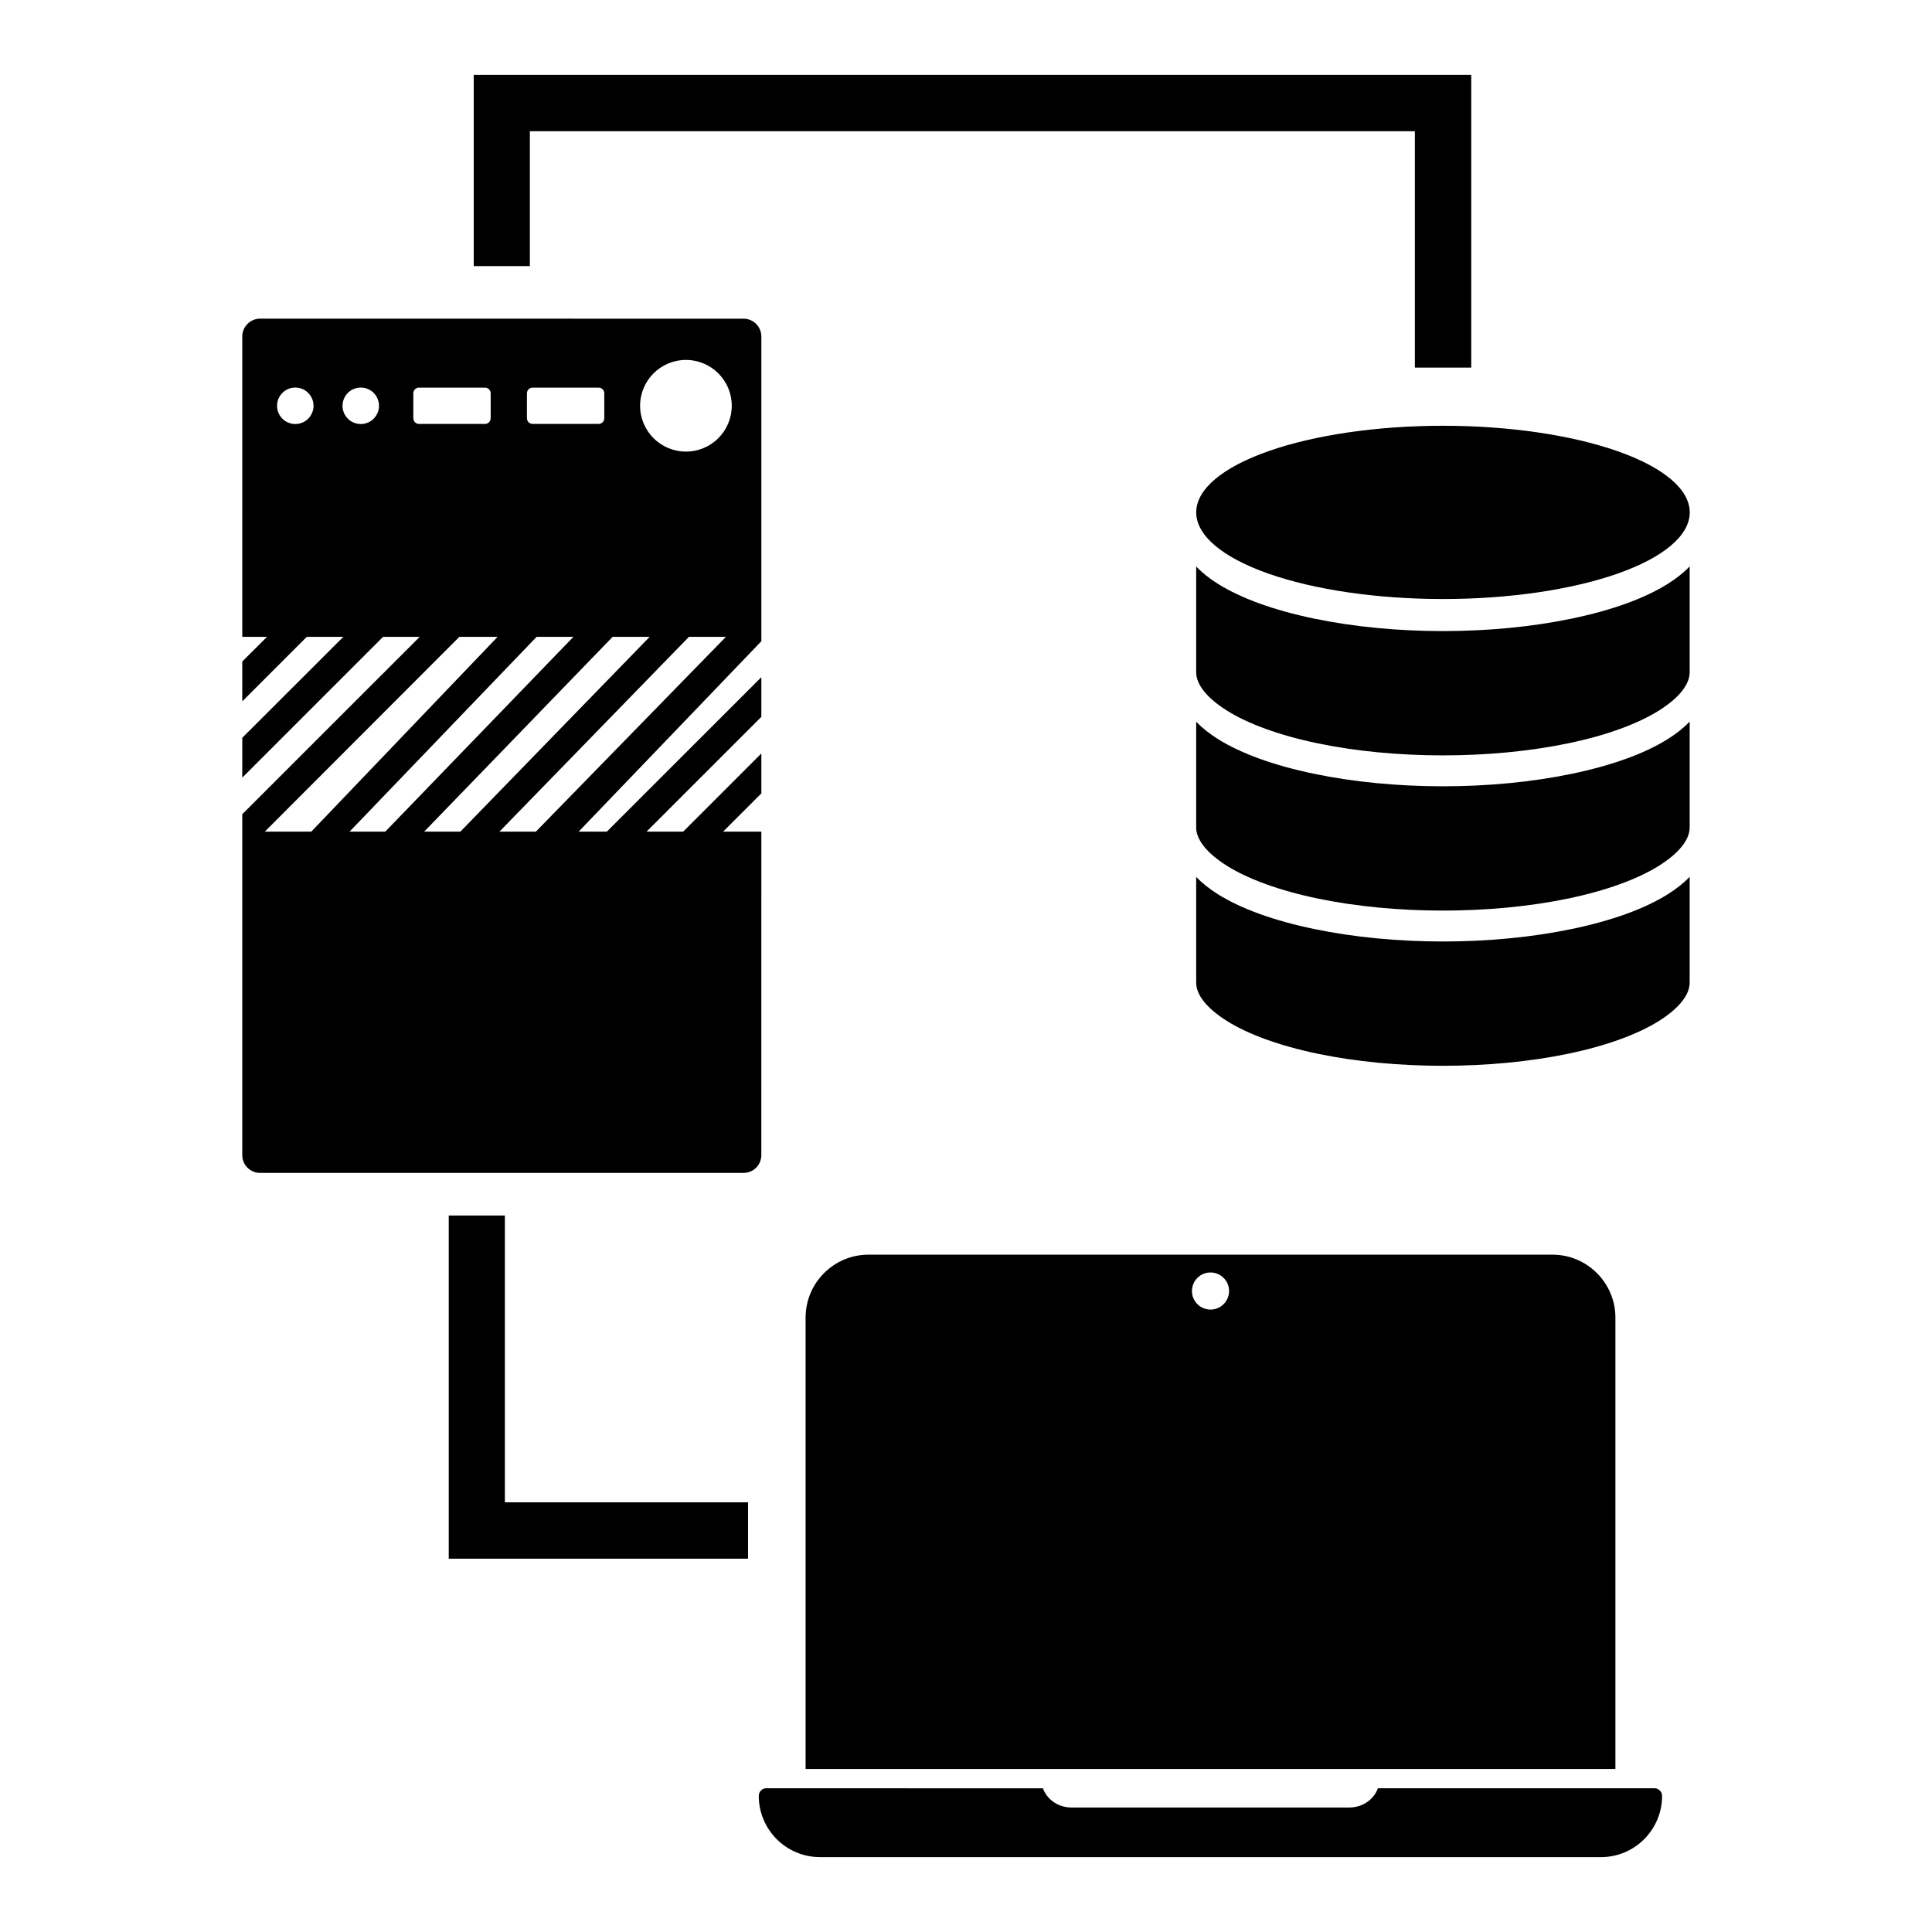 <?xml version="1.0" encoding="UTF-8"?>
<!-- Uploaded to: ICON Repo, www.svgrepo.com, Generator: ICON Repo Mixer Tools -->
<svg fill="#000000" width="800px" height="800px" version="1.1" viewBox="144 144 512 512" xmlns="http://www.w3.org/2000/svg">
 <g>
  <path d="m591.78 376.36v28.043c0 3.223-2.766 6.801-8.238 10.219-5.473 3.422-13.684 6.488-23.93 8.621-20.484 4.269-45.961 4.269-66.445 0-10.242-2.133-18.465-5.199-23.938-8.621-5.473-3.422-8.23-6.996-8.23-10.219v-28.02c1.574 1.656 3.531 3.207 5.801 4.625 6.164 3.852 14.809 6.969 25.418 9.18 21.215 4.422 47.129 4.422 68.344 0 10.609-2.211 19.223-5.324 25.387-9.18 2.277-1.426 4.246-2.981 5.832-4.648z"/>
  <path d="m591.78 335.23v28.043c0 3.223-2.766 6.801-8.238 10.219-5.473 3.422-13.684 6.488-23.93 8.621-20.484 4.269-45.961 4.269-66.445 0-10.242-2.133-18.465-5.199-23.938-8.621-5.473-3.422-8.23-6.996-8.23-10.219v-28.02c1.574 1.656 3.531 3.207 5.801 4.625 6.164 3.852 14.809 6.969 25.418 9.18 21.215 4.422 47.129 4.422 68.344 0 10.609-2.211 19.223-5.324 25.387-9.18 2.277-1.426 4.246-2.981 5.832-4.648z"/>
  <path d="m591.78 294.1v28.043c0 3.223-2.766 6.801-8.238 10.219-5.473 3.422-13.684 6.488-23.93 8.621-20.484 4.269-45.961 4.269-66.445 0-10.242-2.133-18.465-5.199-23.938-8.621-5.473-3.422-8.23-6.996-8.23-10.219v-28.02c1.574 1.656 3.531 3.207 5.801 4.625 6.164 3.852 14.809 6.969 25.418 9.18 21.215 4.422 47.129 4.422 68.344 0 10.609-2.211 19.223-5.324 25.387-9.18 2.277-1.426 4.246-2.981 5.832-4.648z"/>
  <path d="m591.8 279.79c0 6.09-6.891 11.926-19.156 16.234-12.262 4.305-28.898 6.723-46.242 6.723s-33.977-2.418-46.242-6.723c-12.262-4.309-19.152-10.145-19.152-16.234s6.891-11.926 19.152-16.23c12.266-4.309 28.898-6.727 46.242-6.727s33.98 2.418 46.242 6.727c12.266 4.305 19.156 10.141 19.156 16.23z"/>
  <path d="m374.15 476.5c-9.184 0-16.66 7.496-16.66 16.68v119.62h214.61v-119.62c0-9.184-7.484-16.68-16.668-16.68zm90.648 4.715c2.715 0 4.918 2.203 4.918 4.918 0 2.715-2.203 4.918-4.918 4.918s-4.918-2.203-4.918-4.918c0-2.715 2.203-4.918 4.918-4.918z"/>
  <path d="m347.11 617.9c-0.074 0-0.152 0.004-0.227 0.012-1.039 0.117-1.82 1.004-1.801 2.051 0 4.301 1.719 8.406 4.758 11.445 3.039 3.039 7.18 4.75 11.48 4.75h206.96c4.301 0 8.395-1.707 11.434-4.75 3.039-3.039 4.75-7.144 4.75-11.445 0.02-1.207-1.02-2.164-2.223-2.051h-73.082c-1.07 2.965-4.039 5.098-7.606 5.098l-73.566 0.004c-3.566 0-6.535-2.137-7.606-5.098l-73.012-0.004c-0.086-0.008-0.172-0.012-0.262-0.012z"/>
  <path d="m212.93 228.45c-2.613 0-4.723 2.109-4.723 4.723l-0.004 79.594h6.562l-6.562 6.547v10.559l17.102-17.105h9.684l-26.785 26.754v10.559l37.312-37.312h9.707l-47.02 47.008v90.336c0 2.613 2.109 4.723 4.723 4.723h128.11c2.613 0 4.723-2.109 4.723-4.723l0.004-85.715h-10.133l10.133-10.133v-10.586l-20.719 20.719h-9.711l30.43-30.43v-10.512l-40.953 40.941h-7.469l48.422-50.461v-80.758c0-2.613-2.109-4.723-4.723-4.723zm112.85 10.938c6.707 0 12.145 5.438 12.145 12.145 0 6.707-5.438 12.145-12.145 12.145-6.707 0-12.145-5.438-12.145-12.145 0-6.707 5.438-12.145 12.145-12.145zm-103.53 7.32c1.281-0.004 2.512 0.504 3.418 1.406 0.91 0.906 1.418 2.137 1.422 3.418 0 1.285-0.508 2.516-1.414 3.426-0.91 0.906-2.144 1.418-3.426 1.414-1.285 0-2.512-0.512-3.418-1.418-0.906-0.91-1.414-2.141-1.41-3.422 0.004-2.664 2.164-4.824 4.828-4.824zm17.363 0c2.664 0 4.824 2.16 4.824 4.824 0.004 1.281-0.504 2.512-1.41 3.422-0.902 0.906-2.133 1.418-3.414 1.418-1.285 0.004-2.516-0.508-3.426-1.414-0.91-0.91-1.418-2.141-1.414-3.426 0-1.281 0.512-2.512 1.418-3.418 0.91-0.902 2.141-1.41 3.422-1.406zm15.441 0.016h17.465c0.836 0 1.516 0.68 1.516 1.516v6.59c0 0.836-0.68 1.516-1.516 1.516h-17.465c-0.836 0-1.516-0.68-1.516-1.516l-0.004-6.594c0-0.836 0.68-1.516 1.516-1.516zm30.109 0h17.48c0.836 0 1.5 0.68 1.5 1.516v6.59c0 0.836-0.664 1.516-1.5 1.516h-17.484c-0.836 0-1.516-0.68-1.516-1.516v-6.594c0-0.836 0.68-1.516 1.516-1.516zm-19.422 66.043h10.133l-49.383 51.629h-12.32zm20.469 0h9.754l-49.863 51.629h-9.461zm20.148 0h9.812l-50.168 51.629h-9.594zm20.223 0h9.797l-50.371 51.629h-9.652z"/>
  <path d="m262.92 466.13v90.941h79.32v-14.934h-64.445v-76.008z"/>
  <path d="m269.54 163.84v50.676h14.875l0.004-35.738h234.54v62.645h14.934v-77.582z"/>
 </g>
</svg>